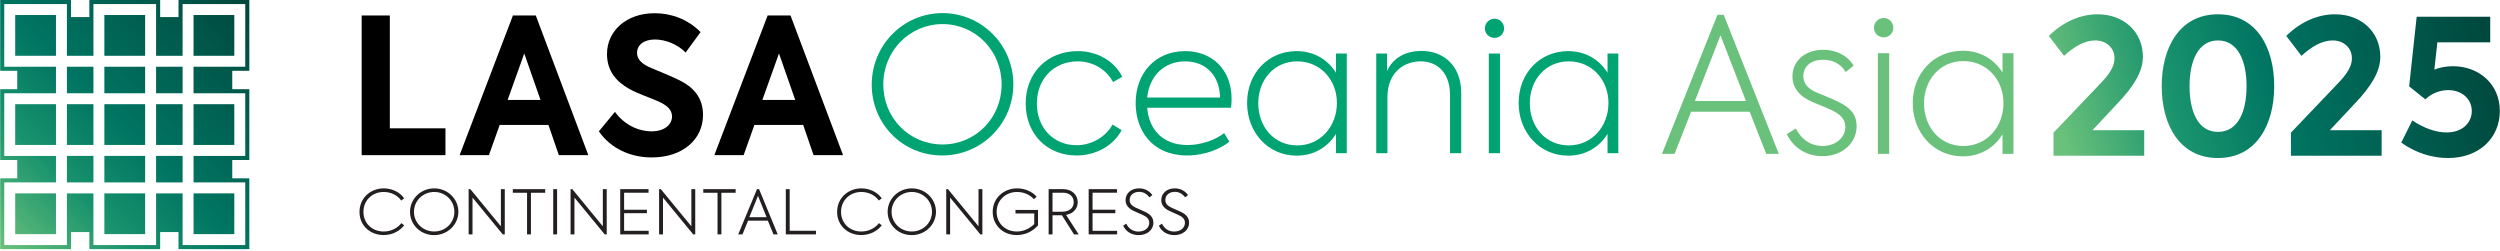 <svg width="708" height="71" viewBox="0 0 708 71" fill="none" xmlns="http://www.w3.org/2000/svg">
<g clip-path="url(#clip0_1310_367)">
<path d="M495.507 31.64H478.927L474.234 43.583H470.662L486.39 4.184H488.149L503.77 43.583H500.197L495.505 31.64H495.507ZM479.993 28.602H494.442L487.244 9.997L479.993 28.602Z" fill="#6AC17B"/>
<path d="M506.016 37.986L508.575 36.387C510.228 39.692 513.053 41.345 516.092 41.345C520.091 41.345 522.598 38.785 522.598 35.961C522.598 33.614 520.998 32.335 518.972 31.323C517 30.308 514.066 29.351 512.148 28.338C509.163 26.792 507.617 24.446 507.617 21.673C507.617 17.515 510.869 14.102 516.362 14.102C519.88 14.102 523.131 15.595 524.944 18.58L522.704 20.393C521.318 18.047 519.025 16.927 516.306 16.927C512.626 16.927 510.708 19.005 510.708 21.565C510.708 23.538 511.883 24.924 513.801 25.884C515.719 26.79 518.493 27.749 520.783 28.922C523.716 30.362 525.796 32.227 525.796 35.746C525.796 40.384 521.851 44.223 516.092 44.223C512.148 44.223 508.149 42.356 506.016 37.984V37.986Z" fill="#6AC17B"/>
<path d="M530.703 7.864C530.703 6.317 531.929 5.091 533.475 5.091C534.967 5.091 536.193 6.317 536.193 7.864C536.193 9.41 534.967 10.582 533.475 10.582C531.929 10.582 530.703 9.409 530.703 7.864ZM531.822 43.583V15.061H535.022V43.583H531.822Z" fill="#6AC17B"/>
<path d="M570.21 15.061V43.583H567.118V38.039C564.718 41.93 560.72 44.276 555.869 44.276C547.712 44.276 541.688 37.666 541.688 29.189C541.688 20.712 547.712 14.369 555.869 14.369C560.722 14.369 564.72 16.715 567.118 20.553V15.062L570.21 15.061ZM567.384 29.189C567.384 22.685 562.747 17.3 556.028 17.3C549.363 17.3 544.885 22.633 544.885 29.295C544.885 35.958 549.363 41.345 556.028 41.345C562.745 41.345 567.384 35.854 567.384 29.189Z" fill="#6AC17B"/>
<path d="M101.808 60.016C101.808 56.064 104.962 53.344 108.673 53.344C111.16 53.344 113.377 54.538 114.458 56.186L113.612 56.792C112.639 55.354 110.782 54.366 108.673 54.366C105.447 54.366 102.925 56.706 102.925 59.999C102.925 63.24 105.395 65.562 108.657 65.562C110.693 65.562 112.531 64.661 113.667 63.188L114.46 63.812C113.235 65.406 111.144 66.567 108.64 66.567C104.891 66.567 101.809 63.933 101.809 60.017L101.808 60.016Z" fill="#231F20"/>
<path d="M116.117 59.998C116.117 56.323 119.163 53.344 122.966 53.344C126.769 53.344 129.814 56.323 129.814 59.964C129.814 63.604 126.769 66.584 122.93 66.584C119.091 66.584 116.118 63.637 116.118 59.999L116.117 59.998ZM128.678 59.981C128.678 56.844 126.155 54.366 122.966 54.366C119.777 54.366 117.234 56.861 117.234 59.981C117.234 63.083 119.74 65.562 122.966 65.562C126.156 65.562 128.678 63.102 128.678 59.981Z" fill="#231F20"/>
<path d="M142.953 53.569V66.376H142.375L133.816 55.96V66.376H132.716V53.569H133.203L141.853 64.088V53.569H142.953Z" fill="#231F20"/>
<path d="M145.224 54.591V53.569H154.397V54.591H150.36V66.377H149.262V54.591H145.224Z" fill="#231F20"/>
<path d="M157.769 53.569V66.376H156.67V53.569H157.769Z" fill="#231F20"/>
<path d="M171.824 53.569V66.376H171.247L162.687 55.96V66.376H161.587V53.569H162.074L170.724 64.088V53.569H171.824Z" fill="#231F20"/>
<path d="M175.647 53.569H183.668V54.574H176.748V59.392H183.2V60.379H176.748V65.37H183.704V66.376H175.648L175.647 53.569Z" fill="#231F20"/>
<path d="M196.893 53.569V66.376H196.316L187.757 55.96V66.376H186.657V53.569H187.143L195.794 64.088V53.569H196.893Z" fill="#231F20"/>
<path d="M199.166 54.591V53.569H208.339V54.591H204.302V66.377H203.204V54.591H199.168H199.166Z" fill="#231F20"/>
<path d="M217.458 62.495H211.853L210.268 66.377H209.061L214.378 53.57H214.971L220.252 66.377H219.045L217.46 62.495H217.458ZM212.213 61.506H217.097L214.664 55.458L212.213 61.506Z" fill="#231F20"/>
<path d="M222.54 53.569H223.64V65.353H231.082V66.377H222.54V53.569Z" fill="#231F20"/>
<path d="M237.068 60.016C237.068 56.064 240.222 53.344 243.934 53.344C246.42 53.344 248.637 54.538 249.718 56.186L248.872 56.792C247.899 55.354 246.042 54.366 243.934 54.366C240.707 54.366 238.185 56.706 238.185 59.999C238.185 63.24 240.655 65.562 243.917 65.562C245.952 65.562 247.791 64.661 248.926 63.188L249.72 63.812C248.495 65.406 246.404 66.567 243.9 66.567C240.151 66.567 237.069 63.933 237.069 60.017L237.068 60.016Z" fill="#231F20"/>
<path d="M251.377 59.998C251.377 56.323 254.423 53.344 258.226 53.344C262.029 53.344 265.074 56.323 265.074 59.964C265.074 63.604 262.029 66.584 258.19 66.584C254.351 66.584 251.378 63.637 251.378 59.999L251.377 59.998ZM263.938 59.981C263.938 56.844 261.415 54.366 258.226 54.366C255.037 54.366 252.495 56.861 252.495 59.981C252.495 63.083 255 65.562 258.226 65.562C261.416 65.562 263.938 63.102 263.938 59.981Z" fill="#231F20"/>
<path d="M278.212 53.569V66.376H277.635L269.076 55.96V66.376H267.976V53.569H268.462L277.113 64.088V53.569H278.212Z" fill="#231F20"/>
<path d="M281.133 59.981C281.133 56.082 284.287 53.344 288.036 53.344C290.306 53.344 292.415 54.314 293.587 55.718L292.793 56.411C291.711 55.146 289.91 54.366 288.036 54.366C284.774 54.366 282.25 56.758 282.25 59.981C282.25 63.223 284.702 65.562 287.945 65.562C289.838 65.562 291.568 64.765 292.901 63.448V60.45H287.585V59.462H293.965V63.847C292.307 65.684 290.162 66.567 287.928 66.567C284.017 66.567 281.133 63.776 281.133 59.981Z" fill="#231F20"/>
<path d="M300.742 60.969H298.075V66.377H296.975V53.57H300.994C303.878 53.57 305.212 55.442 305.212 57.279C305.212 58.872 304.148 60.467 301.913 60.865L305.481 66.377H304.148L300.742 60.969ZM298.075 59.964H300.742C302.977 59.964 304.076 58.785 304.076 57.243C304.076 55.7 302.941 54.574 301.012 54.574H298.075V59.964Z" fill="#231F20"/>
<path d="M308.31 53.569H316.331V54.574H309.411V59.392H315.863V60.379H309.411V65.37H316.367V66.376H308.311V53.569H308.31Z" fill="#231F20"/>
<path d="M318.079 63.915L318.961 63.343C319.629 64.746 320.854 65.578 322.422 65.578C324.26 65.578 325.468 64.488 325.468 63.102C325.468 62.062 324.801 61.438 323.719 60.917C322.926 60.518 321.683 60.068 321.033 59.722C319.592 59.028 318.763 58.059 318.763 56.672C318.763 54.801 320.258 53.345 322.583 53.345C323.99 53.345 325.359 53.881 326.349 55.251L325.52 55.892C324.764 54.853 323.736 54.333 322.602 54.333C321.052 54.333 319.916 55.25 319.916 56.62C319.916 57.521 320.402 58.197 321.519 58.752C322.205 59.116 323.682 59.67 324.492 60.086C325.772 60.745 326.637 61.629 326.637 63.067C326.637 65.181 324.799 66.585 322.455 66.585C320.67 66.585 318.924 65.753 318.076 63.916L318.079 63.915Z" fill="#231F20"/>
<path d="M328.19 63.915L329.073 63.343C329.74 64.746 330.965 65.578 332.533 65.578C334.371 65.578 335.579 64.488 335.579 63.102C335.579 62.062 334.913 61.438 333.83 60.917C333.037 60.518 331.795 60.068 331.144 59.722C329.703 59.028 328.874 58.059 328.874 56.672C328.874 54.801 330.37 53.345 332.694 53.345C334.101 53.345 335.47 53.881 336.46 55.251L335.631 55.892C334.875 54.853 333.848 54.333 332.713 54.333C331.163 54.333 330.027 55.25 330.027 56.62C330.027 57.521 330.514 58.197 331.631 58.752C332.316 59.116 333.793 59.67 334.603 60.086C335.883 60.745 336.748 61.629 336.748 63.067C336.748 65.181 334.91 66.585 332.566 66.585C330.783 66.585 329.035 65.753 328.187 63.916L328.19 63.915Z" fill="#231F20"/>
<path d="M102.424 4.383H110.399V36.339H126.153V43.94H102.424V4.383Z" fill="black"/>
<path d="M155.321 35.377H141.51L138.46 43.941H130.163L145.259 4.384H151.736L166.617 43.941H158.267L155.321 35.377ZM143.759 28.31H153.073L148.47 15.142L143.759 28.31Z" fill="black"/>
<path d="M169.6 37.196L174.15 31.683C176.774 35.269 180.627 37.196 184.641 37.196C187.959 37.196 190.315 35.43 190.315 32.968C190.315 30.988 188.763 29.81 186.729 28.846C184.213 27.669 180.947 26.705 178.164 25.154C174.685 23.173 171.901 20.229 171.901 15.303C171.901 8.773 177.361 3.742 185.39 3.742C189.993 3.742 194.704 5.348 198.397 9.095L194.169 14.877C191.813 12.415 188.227 11.183 185.497 11.183C182.339 11.183 180.411 12.736 180.411 14.984C180.411 16.963 182.018 18.088 183.624 18.891C185.712 19.855 189.672 21.353 192.349 22.691C196.203 24.566 199.094 27.509 199.094 32.541C199.094 39.553 193.259 44.586 184.588 44.586C178.54 44.586 172.972 42.07 169.6 37.199V37.196Z" fill="black"/>
<path d="M227.458 35.377H213.647L210.597 43.941H202.3L217.396 4.384H223.873L238.754 43.941H230.404L227.458 35.377ZM215.896 28.31H225.21L220.607 15.142L215.897 28.31H215.896Z" fill="black"/>
<path d="M599.516 29.462C604.471 24.295 606.868 20.138 606.868 16.089C606.868 9.055 601.487 4.047 594.028 4.047C589.445 4.047 584.491 5.965 580.228 10.174L584.543 15.821C587.473 13.104 590.457 11.452 593.388 11.452C596.425 11.452 598.823 13.477 598.823 16.514C598.823 19.604 596.266 22.161 593.815 24.719L581.561 37.559V44.112H607.241V36.866H592.59L599.516 29.459V29.462Z" fill="url(#paint0_linear_1310_367)"/>
<path d="M628.125 4.047C617.203 4.047 612.194 13.53 612.194 24.4C612.194 35.27 617.202 44.753 628.125 44.753C639.048 44.753 644.056 35.27 644.056 24.4C644.056 13.53 639.101 4.047 628.125 4.047ZM628.125 37.347C622.477 37.347 620.08 31.592 620.08 24.4C620.08 17.26 622.53 11.454 628.125 11.454C633.773 11.454 636.223 17.26 636.223 24.4C636.223 31.593 633.826 37.347 628.125 37.347Z" fill="url(#paint1_linear_1310_367)"/>
<path d="M666.75 29.462C671.705 24.295 674.102 20.138 674.102 16.089C674.102 9.055 668.721 4.047 661.262 4.047C656.68 4.047 651.725 5.965 647.464 10.174L651.779 15.821C654.709 13.104 657.692 11.452 660.624 11.452C663.66 11.452 666.058 13.477 666.058 16.514C666.058 19.604 663.502 22.161 661.05 24.719L648.795 37.559V44.112H674.477V36.866H659.825L666.752 29.459L666.75 29.462Z" fill="url(#paint2_linear_1310_367)"/>
<path d="M694.683 18.752C692.712 18.752 690.9 19.125 689.408 19.712L690.261 11.987H705.233V4.74H684.401L682.27 24.454L686.851 28.13C688.716 26.373 691.061 25.52 693.351 25.52C697.188 25.52 700.011 28.023 700.011 31.433C700.011 34.684 697.455 37.507 692.872 37.507C689.995 37.507 686.532 36.388 683.175 34.097L680.032 40.385C684.028 43.262 688.716 44.753 693.245 44.753C702.248 44.753 707.95 38.945 707.95 31.433C707.95 23.762 701.983 18.752 694.683 18.752Z" fill="url(#paint3_linear_1310_367)"/>
<path d="M246.874 23.974C246.874 12.785 255.792 3.709 266.928 3.709C278.064 3.709 286.981 12.785 286.981 23.868C286.981 34.952 278.063 44.028 266.821 44.028C255.58 44.028 246.872 35.057 246.872 23.974H246.874ZM283.657 23.922C283.657 14.37 276.269 6.823 266.928 6.823C257.587 6.823 250.146 14.421 250.146 23.922C250.146 33.368 257.481 40.914 266.928 40.914C276.269 40.914 283.657 33.421 283.657 23.922Z" fill="#00A472"/>
<path d="M290.471 29.305C290.471 20.597 296.646 14.476 305.195 14.476C310.736 14.476 315.643 17.273 317.807 21.758L315.221 23.237C313.321 19.7 309.574 17.379 305.193 17.379C298.543 17.379 293.636 22.287 293.636 29.306C293.636 36.219 298.386 41.127 304.876 41.127C309.257 41.127 313.266 38.647 315.062 35.27L317.648 36.854C315.379 41.234 310.366 44.031 304.878 44.031C296.487 44.031 290.471 37.91 290.471 29.307V29.305Z" fill="#00A472"/>
<path d="M348.632 30.518H324.884C325.359 36.534 329.158 41.073 336.336 41.073C340.03 41.073 344.147 39.701 346.68 37.695L348.158 40.122C345.677 42.127 341.245 44.027 336.284 44.027C325.888 44.027 321.613 36.532 321.613 29.198C321.613 20.808 327.101 14.474 335.65 14.474C343.038 14.474 348.79 19.488 348.79 28.037C348.79 29.198 348.684 29.884 348.632 30.518ZM324.884 27.616H345.518C345.413 21.282 341.35 17.378 335.65 17.378C329.686 17.378 325.517 21.494 324.884 27.616Z" fill="#00A472"/>
<path d="M381.41 15.161V43.395H378.349V37.907C375.973 41.759 372.016 44.081 367.214 44.081C359.14 44.081 353.177 37.538 353.177 29.146C353.177 20.754 359.14 14.474 367.214 14.474C372.016 14.474 375.973 16.797 378.349 20.596V15.161H381.41ZM378.612 29.146C378.612 22.709 374.02 17.378 367.371 17.378C360.774 17.378 356.341 22.655 356.341 29.251C356.341 35.847 360.774 41.178 367.371 41.178C374.02 41.178 378.612 35.743 378.612 29.146Z" fill="#00A472"/>
<path d="M389.752 15.161H392.813V20.121C394.502 16.322 398.144 14.421 402.629 14.421C408.645 14.421 413.818 18.432 413.818 26.348V43.394H410.65V26.928C410.65 21.017 407.431 17.376 402.26 17.376C397.933 17.376 392.919 20.227 392.919 27.562V43.395H389.752V15.161Z" fill="#00A472"/>
<path d="M420.524 8.037C420.524 6.507 421.739 5.292 423.269 5.292C424.746 5.292 425.96 6.507 425.96 8.037C425.96 9.567 424.746 10.728 423.269 10.728C421.739 10.728 420.524 9.567 420.524 8.037ZM421.633 43.395V15.161H424.799V43.395H421.633Z" fill="#00A472"/>
<path d="M458.312 15.161V43.395H455.252V37.907C452.876 41.759 448.918 44.081 444.117 44.081C436.042 44.081 430.079 37.538 430.079 29.146C430.079 20.754 436.042 14.474 444.117 14.474C448.918 14.474 452.876 16.797 455.252 20.596V15.161H458.312ZM455.514 29.146C455.514 22.709 450.923 17.378 444.274 17.378C437.677 17.378 433.244 22.655 433.244 29.251C433.244 35.847 437.677 41.178 444.274 41.178C450.923 41.178 455.514 35.743 455.514 29.146Z" fill="#00A472"/>
<path d="M70.61 20.053V0H50.557V4.831H45.357V0H25.304V4.831H20.103V0H0.05V20.053H4.881V25.253H0.05V45.307H4.881V50.507H0.05V70.56H20.103V65.729H25.304V70.56H45.355V65.729H50.557V70.56H70.609V50.507H65.778V45.305H70.609V25.253H65.778V20.053H70.61ZM69.456 26.409V44.152H54.811V51.663H69.456V69.408H51.713V54.763H44.202V69.408H26.459V54.763H18.949V69.408H1.205V51.663H15.85V44.152H1.205V26.409H15.85V18.899H1.205V1.153H18.948V15.801H26.458V1.153H44.201V15.801H51.712V1.153H69.454V18.899H54.809V26.409H69.456Z" fill="url(#paint4_linear_1310_367)"/>
<path d="M66.356 4.254H65.779H54.811V15.799H66.356V4.254Z" fill="url(#paint5_linear_1310_367)"/>
<path d="M29.557 4.254V15.799H41.102V4.254H40.526H29.557Z" fill="url(#paint6_linear_1310_367)"/>
<path d="M29.557 29.507V41.051H41.102V29.507H40.526H29.557Z" fill="url(#paint7_linear_1310_367)"/>
<path d="M44.202 29.507V41.051H51.713V29.507H51.134H44.202Z" fill="url(#paint8_linear_1310_367)"/>
<path d="M29.557 44.152V51.66H41.102V44.152H40.526H29.557Z" fill="url(#paint9_linear_1310_367)"/>
<path d="M18.949 29.507V41.051H26.459V29.507H25.881H18.949Z" fill="url(#paint10_linear_1310_367)"/>
<path d="M29.557 18.899V26.409H41.102V18.899H40.526H29.557Z" fill="url(#paint11_linear_1310_367)"/>
<path d="M4.304 4.254V15.799H15.85V4.254H15.272H4.304Z" fill="url(#paint12_linear_1310_367)"/>
<path d="M18.949 18.899V26.409H26.459V18.899H25.881H18.949Z" fill="url(#paint13_linear_1310_367)"/>
<path d="M4.304 29.507V41.051H15.85V29.507H15.272H4.304Z" fill="url(#paint14_linear_1310_367)"/>
<path d="M4.304 54.763V66.306H15.85V54.763H15.272H4.304Z" fill="url(#paint15_linear_1310_367)"/>
<path d="M18.949 44.152V51.66H26.459V44.152H25.881H18.949Z" fill="url(#paint16_linear_1310_367)"/>
<path d="M29.557 54.763V66.306H41.102V54.763H40.526H29.557Z" fill="url(#paint17_linear_1310_367)"/>
<path d="M54.811 66.306H66.356V54.763H65.779H54.811V66.306Z" fill="url(#paint18_linear_1310_367)"/>
<path d="M44.202 44.152V51.66H51.713V44.152H51.134H44.202Z" fill="url(#paint19_linear_1310_367)"/>
<path d="M54.811 41.051H66.356V29.507H65.779H54.811V41.051Z" fill="url(#paint20_linear_1310_367)"/>
<path d="M44.202 18.899V26.409H51.713V18.899H51.134H44.202Z" fill="url(#paint21_linear_1310_367)"/>
</g>
<defs>
<linearGradient id="paint0_linear_1310_367" x1="581.083" y1="29.205" x2="700.169" y2="-3.974" gradientUnits="userSpaceOnUse">
<stop stop-color="#6AC17B"/>
<stop offset="0.269" stop-color="#19936D"/>
<stop offset="0.5" stop-color="#007562"/>
<stop offset="1" stop-color="#00483E"/>
</linearGradient>
<linearGradient id="paint1_linear_1310_367" x1="583.23" y1="36.911" x2="702.316" y2="3.732" gradientUnits="userSpaceOnUse">
<stop stop-color="#6AC17B"/>
<stop offset="0.269" stop-color="#19936D"/>
<stop offset="0.5" stop-color="#007562"/>
<stop offset="1" stop-color="#00483E"/>
</linearGradient>
<linearGradient id="paint2_linear_1310_367" x1="585.926" y1="46.588" x2="705.012" y2="13.409" gradientUnits="userSpaceOnUse">
<stop stop-color="#6AC17B"/>
<stop offset="0.269" stop-color="#19936D"/>
<stop offset="0.5" stop-color="#007562"/>
<stop offset="1" stop-color="#00483E"/>
</linearGradient>
<linearGradient id="paint3_linear_1310_367" x1="587.786" y1="53.26" x2="706.871" y2="20.081" gradientUnits="userSpaceOnUse">
<stop stop-color="#6AC17B"/>
<stop offset="0.269" stop-color="#19936D"/>
<stop offset="0.5" stop-color="#007562"/>
<stop offset="1" stop-color="#00483E"/>
</linearGradient>
<linearGradient id="paint4_linear_1310_367" x1="0.092" y1="70.368" x2="69.594" y2="1.16" gradientUnits="userSpaceOnUse">
<stop stop-color="#6AC17B"/>
<stop offset="0.269" stop-color="#19936D"/>
<stop offset="0.5" stop-color="#007562"/>
<stop offset="1" stop-color="#00483E"/>
</linearGradient>
<linearGradient id="paint5_linear_1310_367" x1="0.038" y1="70.315" x2="69.542" y2="1.106" gradientUnits="userSpaceOnUse">
<stop stop-color="#6AC17B"/>
<stop offset="0.269" stop-color="#19936D"/>
<stop offset="0.5" stop-color="#007562"/>
<stop offset="1" stop-color="#00483E"/>
</linearGradient>
<linearGradient id="paint6_linear_1310_367" x1="-12.535" y1="57.688" x2="56.968" y2="-11.52" gradientUnits="userSpaceOnUse">
<stop stop-color="#6AC17B"/>
<stop offset="0.269" stop-color="#19936D"/>
<stop offset="0.5" stop-color="#007562"/>
<stop offset="1" stop-color="#00483E"/>
</linearGradient>
<linearGradient id="paint7_linear_1310_367" x1="0.092" y1="70.368" x2="69.594" y2="1.158" gradientUnits="userSpaceOnUse">
<stop stop-color="#6AC17B"/>
<stop offset="0.269" stop-color="#19936D"/>
<stop offset="0.5" stop-color="#007562"/>
<stop offset="1" stop-color="#00483E"/>
</linearGradient>
<linearGradient id="paint8_linear_1310_367" x1="6.378" y1="76.681" x2="75.881" y2="7.473" gradientUnits="userSpaceOnUse">
<stop stop-color="#6AC17B"/>
<stop offset="0.269" stop-color="#19936D"/>
<stop offset="0.5" stop-color="#007562"/>
<stop offset="1" stop-color="#00483E"/>
</linearGradient>
<linearGradient id="paint9_linear_1310_367" x1="6.405" y1="76.708" x2="75.908" y2="7.5" gradientUnits="userSpaceOnUse">
<stop stop-color="#6AC17B"/>
<stop offset="0.269" stop-color="#19936D"/>
<stop offset="0.5" stop-color="#007562"/>
<stop offset="1" stop-color="#00483E"/>
</linearGradient>
<linearGradient id="paint10_linear_1310_367" x1="-6.195" y1="64.055" x2="63.309" y2="-5.154" gradientUnits="userSpaceOnUse">
<stop stop-color="#6AC17B"/>
<stop offset="0.269" stop-color="#19936D"/>
<stop offset="0.5" stop-color="#007562"/>
<stop offset="1" stop-color="#00483E"/>
</linearGradient>
<linearGradient id="paint11_linear_1310_367" x1="-6.222" y1="64.028" x2="63.281" y2="-5.18" gradientUnits="userSpaceOnUse">
<stop stop-color="#6AC17B"/>
<stop offset="0.269" stop-color="#19936D"/>
<stop offset="0.5" stop-color="#007562"/>
<stop offset="1" stop-color="#00483E"/>
</linearGradient>
<linearGradient id="paint12_linear_1310_367" x1="-25.107" y1="45.063" x2="44.396" y2="-24.147" gradientUnits="userSpaceOnUse">
<stop stop-color="#6AC17B"/>
<stop offset="0.269" stop-color="#19936D"/>
<stop offset="0.5" stop-color="#007562"/>
<stop offset="1" stop-color="#00483E"/>
</linearGradient>
<linearGradient id="paint13_linear_1310_367" x1="-12.507" y1="57.716" x2="56.996" y2="-11.494" gradientUnits="userSpaceOnUse">
<stop stop-color="#6AC17B"/>
<stop offset="0.269" stop-color="#19936D"/>
<stop offset="0.5" stop-color="#007562"/>
<stop offset="1" stop-color="#00483E"/>
</linearGradient>
<linearGradient id="paint14_linear_1310_367" x1="-12.482" y1="57.741" x2="57.022" y2="-11.467" gradientUnits="userSpaceOnUse">
<stop stop-color="#6AC17B"/>
<stop offset="0.269" stop-color="#19936D"/>
<stop offset="0.5" stop-color="#007562"/>
<stop offset="1" stop-color="#00483E"/>
</linearGradient>
<linearGradient id="paint15_linear_1310_367" x1="0.146" y1="70.424" x2="69.649" y2="1.214" gradientUnits="userSpaceOnUse">
<stop stop-color="#6AC17B"/>
<stop offset="0.269" stop-color="#19936D"/>
<stop offset="0.5" stop-color="#007562"/>
<stop offset="1" stop-color="#00483E"/>
</linearGradient>
<linearGradient id="paint16_linear_1310_367" x1="0.118" y1="70.396" x2="69.621" y2="1.186" gradientUnits="userSpaceOnUse">
<stop stop-color="#6AC17B"/>
<stop offset="0.269" stop-color="#19936D"/>
<stop offset="0.5" stop-color="#007562"/>
<stop offset="1" stop-color="#00483E"/>
</linearGradient>
<linearGradient id="paint17_linear_1310_367" x1="12.718" y1="83.049" x2="82.222" y2="13.841" gradientUnits="userSpaceOnUse">
<stop stop-color="#6AC17B"/>
<stop offset="0.269" stop-color="#19936D"/>
<stop offset="0.5" stop-color="#007562"/>
<stop offset="1" stop-color="#00483E"/>
</linearGradient>
<linearGradient id="paint18_linear_1310_367" x1="25.293" y1="95.676" x2="94.796" y2="26.468" gradientUnits="userSpaceOnUse">
<stop stop-color="#6AC17B"/>
<stop offset="0.269" stop-color="#19936D"/>
<stop offset="0.5" stop-color="#007562"/>
<stop offset="1" stop-color="#00483E"/>
</linearGradient>
<linearGradient id="paint19_linear_1310_367" x1="12.692" y1="83.021" x2="82.195" y2="13.813" gradientUnits="userSpaceOnUse">
<stop stop-color="#6AC17B"/>
<stop offset="0.269" stop-color="#19936D"/>
<stop offset="0.5" stop-color="#007562"/>
<stop offset="1" stop-color="#00483E"/>
</linearGradient>
<linearGradient id="paint20_linear_1310_367" x1="12.665" y1="82.995" x2="82.168" y2="13.786" gradientUnits="userSpaceOnUse">
<stop stop-color="#6AC17B"/>
<stop offset="0.269" stop-color="#19936D"/>
<stop offset="0.5" stop-color="#007562"/>
<stop offset="1" stop-color="#00483E"/>
</linearGradient>
<linearGradient id="paint21_linear_1310_367" x1="0.065" y1="70.343" x2="69.569" y2="1.133" gradientUnits="userSpaceOnUse">
<stop stop-color="#6AC17B"/>
<stop offset="0.269" stop-color="#19936D"/>
<stop offset="0.5" stop-color="#007562"/>
<stop offset="1" stop-color="#00483E"/>
</linearGradient>
<clipPath id="clip0_1310_367">
<rect width="708" height="70.56" fill="white"/>
</clipPath>
</defs>
</svg>
